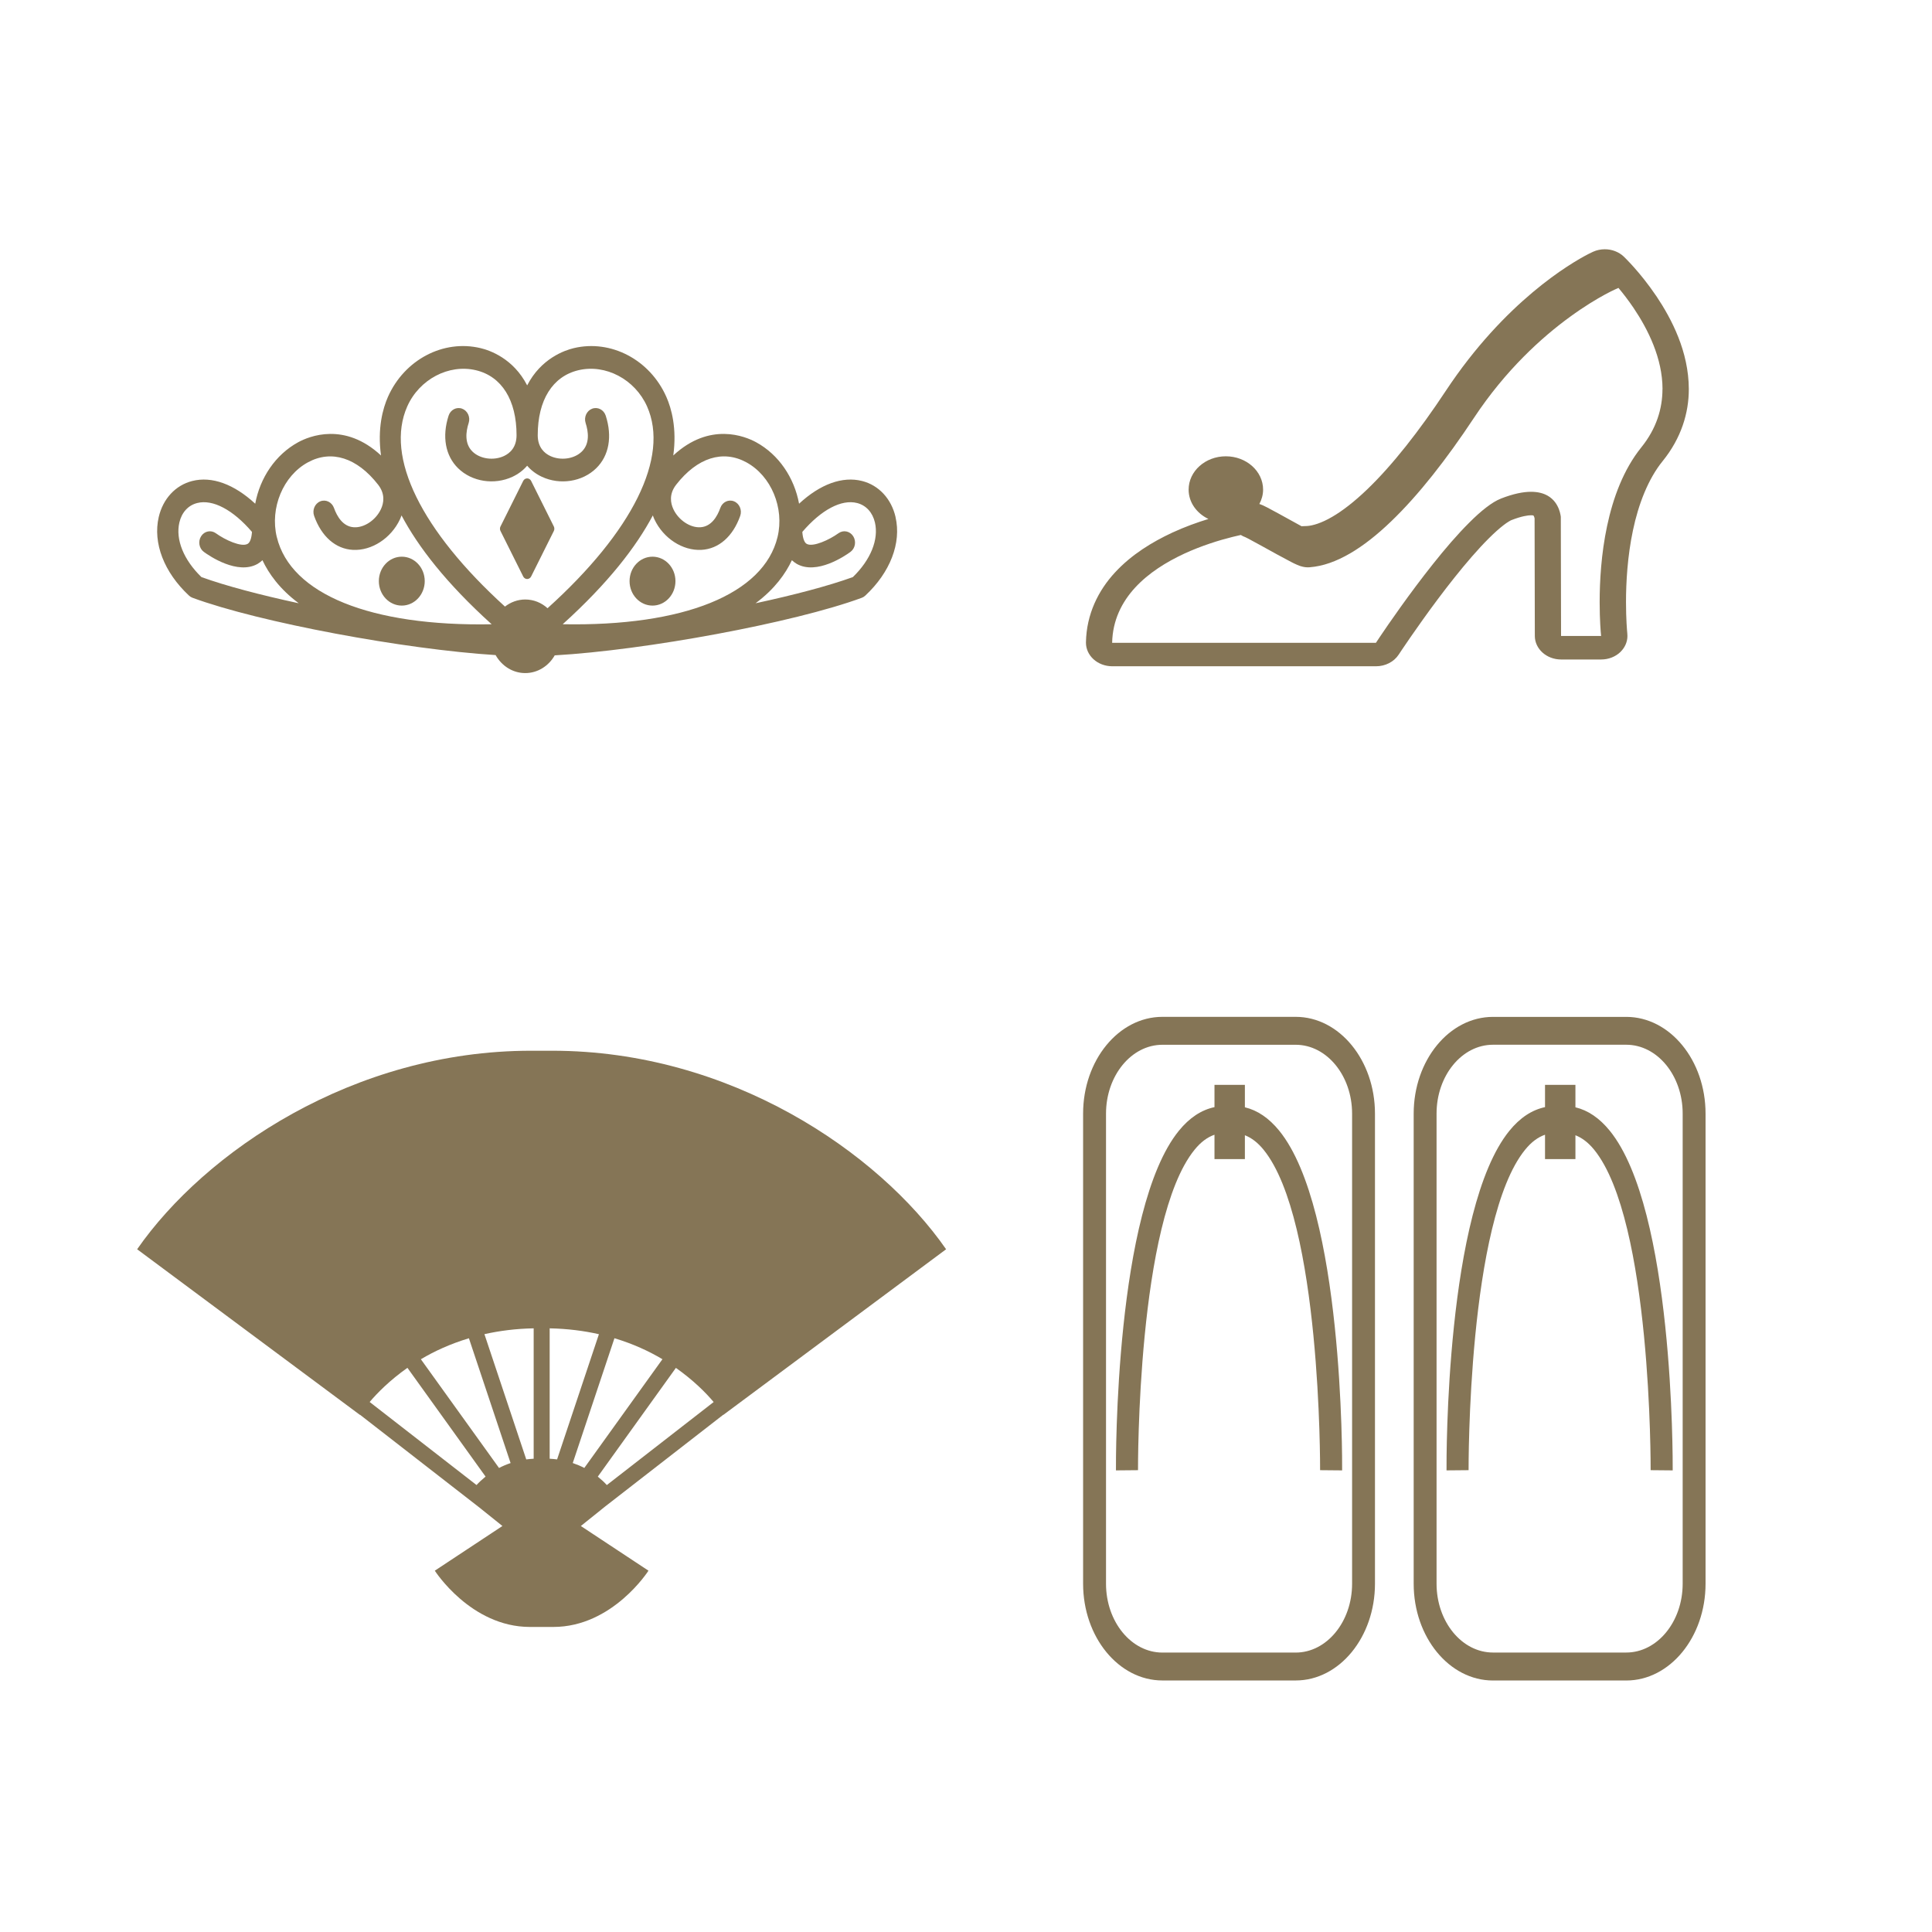 <?xml version="1.0" encoding="UTF-8"?>
<svg id="_レイヤー_2" data-name="レイヤー 2" xmlns="http://www.w3.org/2000/svg" viewBox="0 0 57 57">
  <g id="_レイヤー_1-2" data-name="レイヤー 1">
    <g>
      <rect width="57" height="57" style="fill: none; stroke-width: 0px;"/>
      <g>
        <path d="M38.227,30h-3.932c-1.29,0-2.34,1.281-2.34,2.855v13.869c0,1.575,1.05,2.855,2.34,2.855h3.932c1.29,0,2.339-1.281,2.339-2.855v-13.869c0-1.574-1.05-2.855-2.339-2.855ZM39.891,46.725c0,1.12-.747,2.031-1.664,2.031h-3.932c-.918,0-1.664-.911-1.664-2.031v-13.869c0-1.12.747-2.032,1.664-2.032h3.932c.917,0,1.664.911,1.664,2.032v13.869Z" style="fill: #857556; stroke-width: 0px;"/>
        <path d="M36.728,32.669v-.662h-.897v.657c-.384.081-.736.31-1.05.696-1.887,2.322-1.859,9.708-1.857,10.021l.651-.006c-0-.073-.03-7.368,1.669-9.455.184-.227.379-.37.587-.442v.719h.897v-.704c.194.077.377.213.551.427,1.698,2.087,1.668,9.382,1.668,9.455l.65.006c.003-.313.031-7.699-1.855-10.021-.304-.373-.643-.603-1.013-.691Z" style="fill: #857556; stroke-width: 0px;"/>
        <path d="M47.979,49.58c1.29,0,2.34-1.281,2.34-2.855v-13.869c0-1.574-1.05-2.855-2.34-2.855h-3.931c-1.291,0-2.34,1.281-2.34,2.855v13.869c0,1.575,1.05,2.855,2.34,2.855h3.931ZM42.383,32.855c0-1.12.746-2.032,1.665-2.032h3.931c.919,0,1.665.911,1.665,2.032v13.869c0,1.12-.747,2.031-1.665,2.031h-3.931c-.919,0-1.665-.911-1.665-2.031v-13.869Z" style="fill: #857556; stroke-width: 0px;"/>
        <path d="M44.996,33.92c.184-.227.379-.37.587-.442v.719h.897v-.704c.194.077.378.213.552.427,1.697,2.087,1.667,9.382,1.667,9.455l.651.006c.001-.313.03-7.699-1.857-10.021-.303-.373-.643-.603-1.013-.691v-.662h-.897v.657c-.383.081-.736.31-1.05.696-1.887,2.322-1.858,9.708-1.856,10.021l.651-.006c-0-.073-.03-7.368,1.668-9.455Z" style="fill: #857556; stroke-width: 0px;"/>
      </g>
      <path d="M10.622,41.74l3.522,2.737.679.545-1.995,1.318s1.059,1.66,2.807,1.66h.69c1.749,0,2.807-1.66,2.807-1.66l-1.995-1.318.726-.583,3.475-2.699c0,0.0.002.004.002.004l6.573-4.887c-1.996-2.87-6.378-5.857-11.62-5.857h-.627c-5.243,0-9.625,2.987-11.62,5.857l6.573,4.887s.002-.003.002-.003ZM21.055,41.364l-3.152,2.45c-.071-.08-.163-.165-.266-.249l2.304-3.208c.519.365.888.738,1.114,1.007ZM17.239,43.309c-.104-.055-.216-.102-.341-.145l1.23-3.682c.546.164,1.017.381,1.416.619l-2.305,3.208ZM17.67,39.363l-1.234,3.694c-.07-.01-.144-.015-.219-.02v-3.847c.529.011,1.011.073,1.452.173ZM15.745,39.19v3.847c-.075.005-.149.01-.219.02l-1.234-3.695c.441-.099.924-.162,1.452-.172ZM13.834,39.482l1.23,3.683c-.125.042-.237.09-.341.145l-2.306-3.208c.399-.238.87-.454,1.417-.619ZM12.021,40.356l2.305,3.208c-.104.085-.195.17-.267.249l-3.153-2.45c.227-.269.597-.643,1.115-1.008Z" style="fill: #857556; stroke-width: 0px;"/>
      <g>
        <path d="M48.861,8.729l-.001-.002.001.001c-.234-.347-.466-.629-.642-.828-.088-.099-.162-.178-.216-.233l-.064-.065-.019-.018-.006-.006-.001-.001h0l-.002-.002-.001-.002c-.15-.143-.356-.22-.565-.219-.117,0-.235.024-.344.073l-0-0c-.001 0-.003.001-.003.002h-.001v0c-.02.009-.06.027-.132.064-.522.269-2.463,1.397-4.213,4.043-.778,1.177-1.581,2.199-2.321,2.907-.368.353-.722.629-1.029.806l-.002.001c-.307.18-.566.258-.739.269-.059.004-.11.005-.162.006-.216-.117-.473-.26-.692-.381-.121-.066-.23-.125-.32-.172-.045-.023-.085-.043-.126-.062l-.076-.031-.031-.009c.069-.128.111-.272.111-.424,0-.543-.492-.984-1.099-.984s-1.098.441-1.098.984c0,.376.238.699.584.865-.329.101-.696.232-1.073.406l-.001.001c-.582.271-1.194.642-1.682,1.171l.001-.001c-.491.529-.843,1.23-.858,2.061v.013c0.0.182.079.355.221.486l.001.001c.147.134.345.207.553.208h7.782c.275-0.0.529-.13.669-.343,0,0,.036-.055.104-.156.24-.356.863-1.266,1.544-2.12.34-.427.696-.841,1.012-1.155l.001-.001c.157-.157.306-.29.428-.384l.001-.001c.115-.091.228-.151.238-.153l.001-0.0.003-.001c.294-.115.488-.142.574-.141.042,0,.062.004.07.006l.021.039.013.045 0.0.001.007,3.47c.001.383.348.694.775.694h1.182c.219,0,.427-.082.574-.227l.003-.003-.003.002c.13-.128.201-.295.201-.466l-.003-.058h0l-.001-.014-0-.005-0-.003c-.007-.067-.038-.417-.038-.916v-.007c-0-.575.043-1.35.205-2.113.16-.766.449-1.519.877-2.044.551-.68.772-1.426.771-2.121v-.008c-.004-1.097-.5-2.055-.963-2.746ZM36.821,15.868h-0.0 0ZM49.048,11.483c-.001.567-.174,1.157-.623,1.714-.529.656-.835,1.494-1.011,2.323-.175.824-.219,1.635-.219,2.242v.007c0,.524.032.89.041.976l.001.009 0.0.004.001.005v0h-1.182l-.007-3.516-.008-.051-0-.002-.001-.003c-.009-.049-.023-.105-.048-.171-.053-.133-.142-.285-.331-.396l-.002-.001-.003-.001c-.051-.029-.124-.061-.207-.081-.083-.021-.174-.031-.275-.032h-.004c-.231.001-.516.056-.882.198v-0c-0.0 0-.001 0-.001.001-.001 0-.002 0-.003.001l0.0 0c-.142.056-.276.141-.438.264-.159.122-.327.274-.5.448l.001-.001c-.348.346-.717.776-1.067,1.217-.701.88-1.332,1.799-1.577,2.164-.07.104-.108.162-.109.164h-7.782v-.001c.013-.662.285-1.201.679-1.629l0-0c.397-.431.919-.754,1.441-.997l-.001 0c.522-.241,1.042-.4,1.431-.497.09-.023.171-.041.246-.058.041.027.085.048.133.065.011.005.047.022.094.047.189.099.535.293.841.461.154.084.298.162.418.224.06.031.113.057.167.08.027.012.054.024.092.037l.074.021c.034.007.074.019.163.02l.036-.002h.01c.398-.03.79-.174,1.192-.407l-.001.001c.401-.233.804-.552,1.212-.944.815-.781,1.644-1.844,2.447-3.057.937-1.416,2.005-2.379,2.84-2.986.417-.304.776-.518,1.028-.655.126-.068.225-.117.291-.147l.068-.03.005-.002-0-.001c.011-.004.021-.009.032-.014.136.162.291.362.449.595l-.001-.001c.427.634.851,1.486.852,2.389v.007Z" style="fill: #857556; stroke-width: 0px;"/>
        <polygon points="34.574 15.721 34.577 15.72 34.578 15.72 34.574 15.721" style="fill: #857556; stroke-width: 0px;"/>
        <polygon points="43.848 14.973 43.849 14.972 43.849 14.972 43.848 14.973" style="fill: #857556; stroke-width: 0px;"/>
      </g>
      <g>
        <path d="M15.67,14.189c-.023-.046-.067-.075-.117-.075-.049,0-.094.029-.117.075l-.67,1.344c-.021.041-.021.091,0,.132l.67,1.343c.023.046.068.075.117.075.049,0,.094-.029.117-.075l.67-1.343c.02-.041.02-.091,0-.132l-.67-1.344Z" style="fill: #857556; stroke-width: 0px;"/>
        <path d="M11.854,16.424c-.374,0-.677.323-.677.721,0,.398.304.722.677.722s.677-.324.677-.722c0-.398-.303-.721-.677-.721Z" style="fill: #857556; stroke-width: 0px;"/>
        <path d="M26.422,15.255c-.125-.541-.495-.939-.987-1.064-.581-.148-1.238.094-1.86.67-.141-.764-.595-1.447-1.268-1.814-.322-.175-1.367-.608-2.443.391.109-.798-.051-1.382-.206-1.732-.485-1.094-1.633-1.697-2.73-1.435-.272.065-.966.305-1.375,1.099-.408-.795-1.103-1.035-1.375-1.099-1.098-.263-2.245.341-2.731,1.435-.154.349-.315.933-.206,1.732-1.077-.999-2.121-.566-2.443-.391-.672.367-1.127,1.05-1.268,1.814-.622-.576-1.279-.818-1.859-.67-.493.125-.862.523-.988,1.064-.177.765.157,1.63.892,2.316.031.029.066.051.104.065,1.978.73,6.272,1.523,8.943,1.691.178.317.502.531.874.531.369,0,.692-.21.87-.523,2.661-.152,7.052-.958,9.059-1.698.038-.014.073-.036.104-.065.736-.686,1.069-1.552.892-2.316ZM5.943,17.026c-.525-.509-.768-1.108-.651-1.611.069-.297.26-.507.525-.574.46-.118,1.059.2,1.617.852-.013.188-.058.314-.129.353-.185.104-.662-.115-.936-.313-.143-.104-.338-.066-.435.087-.098.152-.061.36.082.464.16.117.991.685,1.582.353.053-.031.1-.068.145-.109.184.392.506.85,1.071,1.27-1.128-.243-2.147-.511-2.87-.772ZM8.166,15.844c-.207-.857.187-1.805.917-2.203.695-.379,1.45-.139,2.072.658.218.279.166.548.083.724-.15.32-.491.55-.794.533-.326-.018-.501-.32-.591-.571-.062-.172-.243-.259-.404-.194-.162.066-.243.259-.181.431.217.609.635.974,1.145,1.001.552.029,1.124-.341,1.387-.901.018-.038.031-.078.046-.116.489.922,1.316,1.998,2.66,3.212-3.57.066-5.932-.887-6.339-2.573ZM16.155,17.945c-.177-.161-.407-.258-.658-.258-.224,0-.431.079-.599.209-2.469-2.244-3.543-4.417-2.883-5.904.355-.801,1.227-1.26,2.027-1.069.762.182,1.198.881,1.198,1.917,0,.364-.201.534-.371.614-.307.143-.707.087-.93-.132-.241-.236-.194-.588-.112-.841.057-.174-.031-.364-.194-.424-.164-.06-.342.033-.398.207-.198.616-.096,1.181.28,1.55.408.4,1.068.503,1.606.252.172-.081.316-.191.432-.326.115.135.26.245.432.326.538.252,1.198.148,1.606-.252.377-.369.479-.934.28-1.55-.056-.174-.234-.267-.398-.207-.164.06-.251.25-.195.424.082.254.129.606-.112.841-.223.219-.623.275-.93.132-.169-.079-.371-.25-.371-.614,0-1.036.437-1.735,1.199-1.917.8-.191,1.671.268,2.027,1.069.665,1.498-.43,3.691-2.937,5.953ZM16.6,18.418c1.344-1.214,2.172-2.29,2.661-3.212.014.038.027.078.046.116.263.56.833.93,1.386.901.511-.027.929-.393,1.145-1.001.061-.172-.02-.365-.182-.431-.162-.066-.343.021-.404.194-.089.251-.264.553-.591.571-.301.017-.644-.213-.794-.533-.083-.176-.135-.445.083-.724.622-.797,1.377-1.037,2.072-.658.73.398,1.125,1.345.918,2.203-.407,1.687-2.769,2.64-6.339,2.573ZM25.162,17.026c-.722.261-1.742.529-2.87.772.565-.42.888-.878,1.071-1.27.045.041.092.078.145.109.59.332,1.421-.236,1.582-.353.143-.104.179-.312.082-.464-.098-.153-.293-.191-.436-.087-.266.193-.752.417-.936.313-.07-.039-.116-.166-.129-.353.558-.652,1.156-.97,1.617-.852.264.068.456.277.525.574.117.503-.126,1.102-.651,1.611Z" style="fill: #857556; stroke-width: 0px;"/>
        <path d="M19.251,16.424c-.374,0-.677.323-.677.721,0,.398.303.722.677.722.374,0,.677-.324.677-.722,0-.398-.303-.721-.677-.721Z" style="fill: #857556; stroke-width: 0px;"/>
      </g>
    </g>
  </g>
</svg>